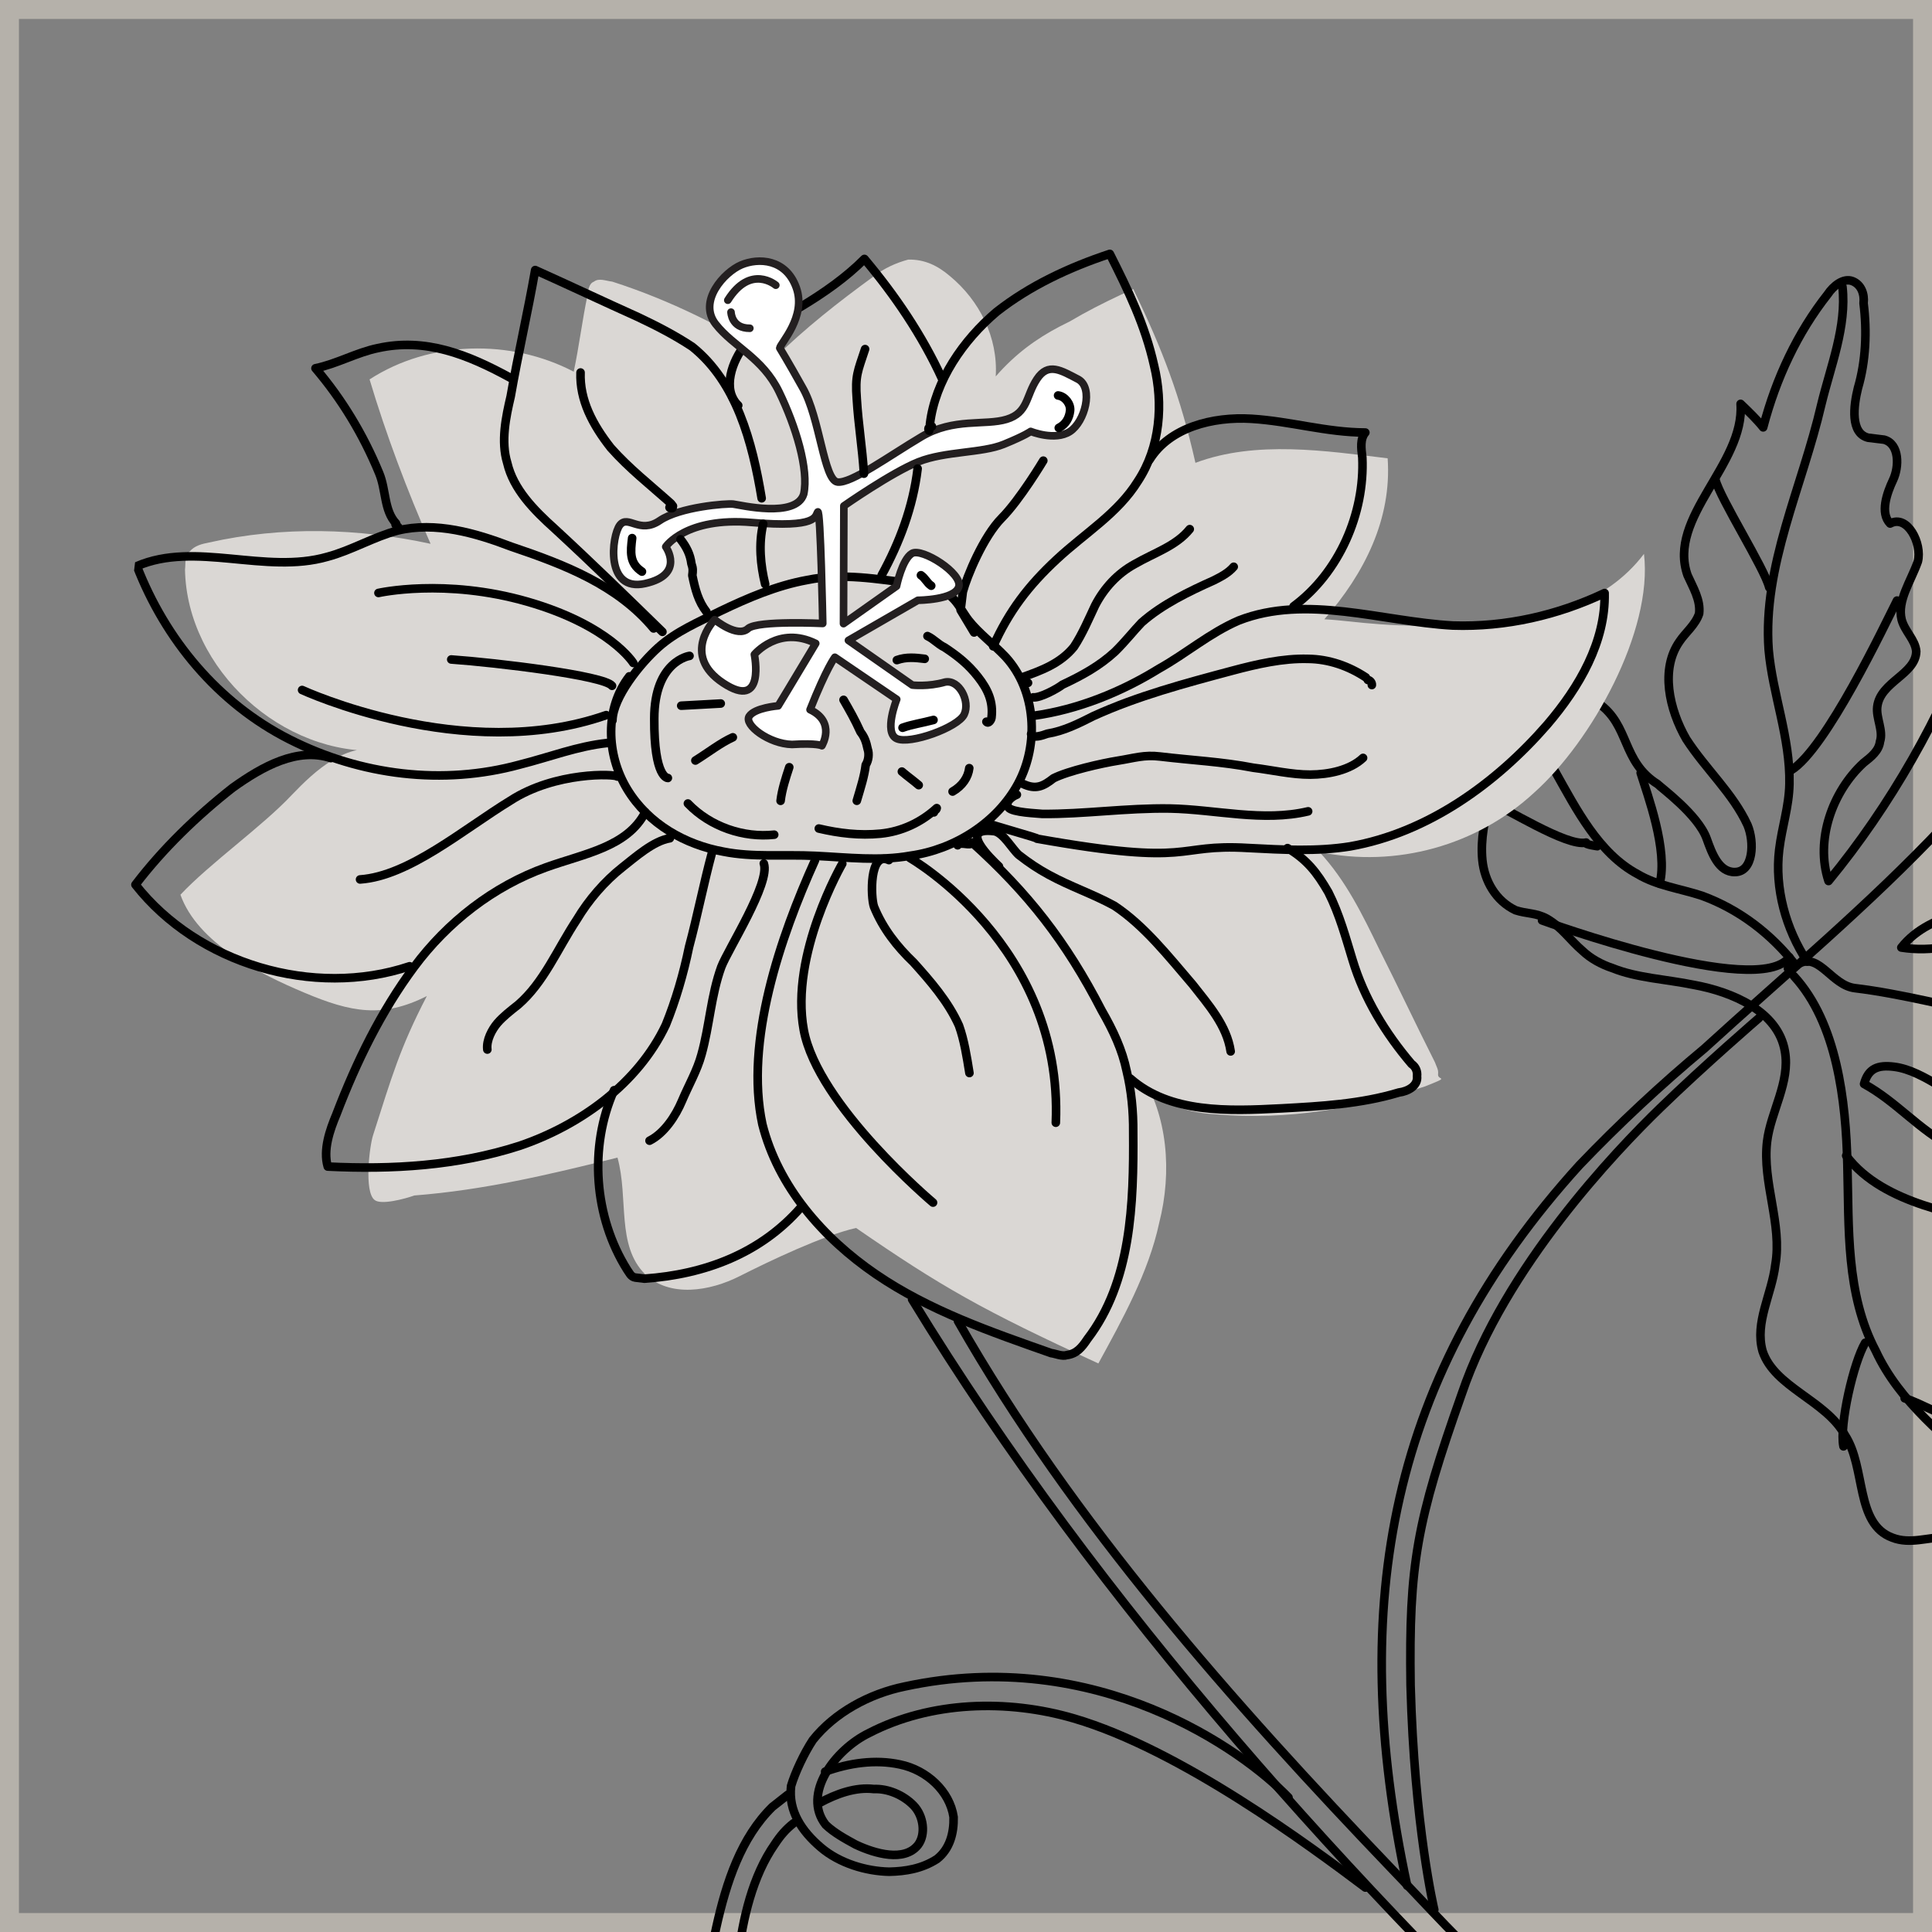 <?xml version="1.0" encoding="UTF-8"?> <svg xmlns="http://www.w3.org/2000/svg" width="90" height="90" viewBox="0 0 90 90" fill="none"><rect x="0" y="0" width="90" height="90" fill="#808080" stroke="none"/> <g clip-path="url(#clip0_1237_4930)"> <rect x="0.441" y="0.441" width="89.118" height="89.118" stroke="#B5B1AA" stroke-width="0.882"></rect> <g clip-path="url(#clip1_1237_4930)"> <path d="M76.383 96.142C71.9 94.956 67.946 90.283 64.886 87.117C57.434 79.332 49.953 70.899 44.627 61.542" stroke="black" stroke-width="0.4" stroke-miterlimit="10" stroke-linecap="round" stroke-linejoin="round"></path> <path d="M42.49 60.531C51.202 74.815 63.167 87.985 74.752 98.958" stroke="black" stroke-width="0.4" stroke-miterlimit="10" stroke-linecap="round" stroke-linejoin="round"></path> <path d="M38.154 84C38.96 83.559 39.859 83.238 40.708 83.34C41.357 83.311 42.073 83.612 42.552 84.1C43.031 84.588 43.141 85.462 42.759 85.954C42.126 86.739 40.774 86.36 39.858 85.927C39.353 85.651 38.849 85.375 38.463 85.006C37.344 83.58 38.885 81.506 40.484 80.731C43.352 79.248 46.915 79.139 50.032 80.053C55.019 81.516 61.039 86.007 63.604 87.93" stroke="black" stroke-width="0.4" stroke-miterlimit="10" stroke-linecap="round" stroke-linejoin="round"></path> <path d="M39.157 101.551C37.447 101.452 35.747 100.386 34.866 98.774C33.743 96.487 34.05 93.942 34.383 91.184C34.6 89.382 35.055 87.392 36.096 85.904C36.359 85.505 36.609 85.213 36.966 84.933" stroke="black" stroke-width="0.4" stroke-miterlimit="10" stroke-linecap="round" stroke-linejoin="round"></path> <path d="M36.695 83.609C36.457 83.796 36.219 83.982 35.982 84.169C34.518 85.606 33.838 87.676 33.37 89.771C32.668 92.914 32.378 96.214 33.636 99.163C33.877 99.838 34.237 100.419 34.822 100.92C35.793 101.791 38.023 102.92 39.639 102.9" stroke="black" stroke-width="0.4" stroke-miterlimit="10" stroke-linecap="round" stroke-linejoin="round"></path> <path d="M60.023 83.733C57.92 81.543 51.09 76.63 42.144 78.564C40.49 78.903 38.877 79.784 37.863 81.06C37.468 81.658 37.035 82.574 36.852 83.198C36.712 84.364 37.351 85.302 38.229 86.053C39.106 86.805 40.353 87.17 41.426 87.192C42.181 87.176 42.949 87.053 43.649 86.6C44.243 86.133 44.439 85.404 44.422 84.649C44.245 83.444 43.181 82.455 41.921 82.195C40.768 81.948 39.563 82.126 38.439 82.528" stroke="black" stroke-width="0.4" stroke-miterlimit="10" stroke-linecap="round" stroke-linejoin="round"></path> <path d="M77.225 36.531C77.319 36.65 79.099 37.941 79.502 39.065C79.743 39.74 80.065 40.639 80.82 40.623C81.681 40.619 81.741 39.228 81.406 38.434C80.724 36.953 79.461 35.833 78.554 34.432C77.754 33.045 77.335 31.165 78.243 29.876C78.507 29.477 78.982 29.104 79.152 28.587C79.229 27.951 78.868 27.369 78.614 26.801C77.649 24.102 81.281 21.635 81.084 18.814C81.469 19.183 81.855 19.553 82.135 19.909C82.734 17.614 83.745 15.477 85.141 13.709C85.405 13.31 85.88 12.937 86.291 13.094C86.703 13.252 86.864 13.701 86.812 14.125C86.977 15.436 86.917 16.828 86.551 18.075C86.343 18.91 86.189 20.183 87.025 20.391C87.237 20.417 87.449 20.442 87.767 20.481C88.496 20.676 88.475 21.75 88.186 22.36C87.897 22.971 87.57 23.9 88.049 24.388C88.855 23.947 89.55 25.322 89.341 26.158C89.014 27.087 88.369 27.977 88.585 28.864C88.733 29.42 89.224 29.802 89.266 30.345C89.245 31.418 87.59 31.756 87.45 32.923C87.386 33.453 87.746 34.035 87.576 34.552C87.525 34.976 87.168 35.256 86.812 35.536C85.36 36.867 84.549 39.136 85.18 41.041C88.079 37.518 90.406 33.387 91.99 29.167C93.091 26.287 93.924 22.945 96.5 21.211C98.137 20.118 100.123 19.712 101.667 18.499C102.737 17.66 103.327 16.332 104.104 15.243C105.513 13.368 107.402 11.982 109.531 11.271C110.06 14.024 108.005 16.789 108.321 19.517C108.418 20.497 108.846 21.409 108.837 22.376C108.781 24.629 106.655 26.202 105.563 28.114C104.735 29.628 104.531 31.325 103.809 32.852C102.917 34.896 101.334 36.426 99.751 37.957C98.287 39.394 96.716 40.819 94.799 41.556C92.656 42.373 89.967 42.372 88.571 44.14C91.421 44.591 94.115 42.764 96.974 42.248C98.616 42.016 100.058 41.652 101.645 40.983C102.319 40.741 103.032 40.182 103.72 39.834C104.869 39.22 106.074 39.042 107.346 39.196C107.877 39.26 108.394 39.43 108.844 39.269C109.399 39.121 109.781 38.629 110.045 38.23C111.416 36.674 113.384 35.513 115.37 35.107C115.284 36.71 115.368 37.796 115.414 39.2C115.553 40.724 114.619 42.225 113.617 43.395C112.615 44.565 111.308 45.591 110.506 46.893C110.111 47.491 109.928 48.114 109.546 48.606C108.15 50.374 105.647 50.611 103.382 50.66C103.53 51.216 103.996 51.81 104.514 51.98C104.199 52.803 103.207 53.006 102.333 53.116C98.189 53.584 93.999 52.649 90.374 50.598C89.67 50.19 88.966 49.782 88.224 49.693C87.482 49.603 87.032 49.764 86.836 50.494C88.35 51.322 89.376 52.629 90.995 53.47C91.5 53.746 92.098 54.141 92.339 54.815C92.5 55.265 92.33 55.783 92.491 56.232C92.88 57.463 95.039 57.401 95.535 58.644C95.857 59.543 94.999 60.408 94.884 61.363C94.824 62.754 96.431 63.701 96.808 65.037C97.184 66.374 96.051 67.743 96.203 69.16C96.287 70.247 97.164 70.998 97.579 72.016C97.994 73.035 97.828 74.413 96.823 74.722C96.267 74.871 95.763 74.594 95.364 74.331C93.77 73.278 92.465 71.615 90.636 71.609C89.775 71.613 88.982 71.948 88.159 71.633C86.408 70.992 86.94 68.366 85.94 66.847C85.059 65.234 82.658 64.622 82.108 62.942C81.731 61.605 82.534 60.303 82.7 58.925C83.036 57.029 82.087 55.085 82.318 53.176C82.484 51.798 83.405 50.403 83.147 48.973C82.835 47.106 80.685 46.201 78.895 45.878C77.636 45.618 76.244 45.558 75.117 45.099C74.599 44.929 74.095 44.653 73.709 44.284C73.124 43.783 72.764 43.202 72.06 42.794C71.555 42.518 71.118 42.573 70.601 42.403C69.685 41.97 69.151 41.045 69.054 40.065C68.957 39.085 69.178 38.143 69.4 37.201C69.387 37.307 67.844 35.83 67.763 35.605C67.31 34.905 67.756 33.883 67.303 33.183C66.006 30.552 68.483 30.528 70.074 30.72C71.346 30.873 73.364 31.977 74.454 32.754C75.942 33.794 75.525 35.466 77.225 36.531Z" stroke="black" stroke-width="0.4" stroke-miterlimit="10" stroke-linecap="round" stroke-linejoin="round"></path> <path d="M108.975 11.419C106.281 13.246 105.528 16.813 104.309 19.786C102.814 23.264 100.509 26.321 98.216 29.272C95.793 32.423 93.263 35.561 90.546 38.461C87.092 42.133 83.145 45.422 79.398 48.843C77.365 50.535 75.426 52.345 73.579 54.274C64.772 63.971 62.726 74.698 65.551 87.843" stroke="black" stroke-width="0.4" stroke-miterlimit="10" stroke-linecap="round" stroke-linejoin="round"></path> <path d="M85.829 13.361C86.035 15.215 85.275 17.06 84.846 18.837C83.948 22.71 82.109 26.361 82.391 30.269C82.572 32.335 83.402 34.371 83.359 36.518C83.337 37.591 83.01 38.52 82.882 39.581C82.664 41.383 83.189 43.276 84.189 44.795" stroke="black" stroke-width="0.4" stroke-miterlimit="10" stroke-linecap="round" stroke-linejoin="round"></path> <path d="M67.109 31.223C69.098 31.678 71.48 34.225 72.454 35.956C73.429 37.687 74.471 39.75 76.29 40.722C77.193 41.261 78.253 41.389 79.288 41.729C81.039 42.371 82.515 43.517 83.633 44.943C83.515 45.036 83.409 45.024 83.29 45.117" stroke="black" stroke-width="0.4" stroke-miterlimit="10" stroke-linecap="round" stroke-linejoin="round"></path> <path d="M83.569 45.473C85.566 47.651 85.992 51.253 86.058 54.273C86.137 57.188 85.978 60.288 87.38 62.932C88.49 65.325 90.656 66.985 92.598 68.726C94.539 70.466 96.281 72.075 96.611 74.697" stroke="black" stroke-width="0.4" stroke-miterlimit="10" stroke-linecap="round" stroke-linejoin="round"></path> <path d="M83.858 44.863C84.771 44.435 85.347 45.903 86.407 46.031C90.86 46.568 95.359 48.509 99.699 47.311C101.141 46.947 102.41 46.239 103.678 45.532C108.277 43.074 113.14 40.217 115.238 35.306C114.882 35.586 114.445 35.641 114.021 35.59" stroke="black" stroke-width="0.4" stroke-miterlimit="10" stroke-linecap="round" stroke-linejoin="round"></path> <path d="M79.906 22.33C80.122 23.217 82.203 26.48 82.418 27.367" stroke="black" stroke-width="0.4" stroke-miterlimit="10" stroke-linecap="round" stroke-linejoin="round"></path> <path d="M83.435 35.882C85.061 34.894 87.804 29.092 88.369 27.977" stroke="black" stroke-width="0.4" stroke-miterlimit="10" stroke-linecap="round" stroke-linejoin="round"></path> <path d="M86.003 53.836C87.762 56.2 91.591 56.554 92.719 57.013" stroke="black" stroke-width="0.4" stroke-miterlimit="10" stroke-linecap="round" stroke-linejoin="round"></path> <path d="M86.888 62.55C86.349 63.453 85.673 66.384 85.876 67.377" stroke="black" stroke-width="0.4" stroke-miterlimit="10" stroke-linecap="round" stroke-linejoin="round"></path> <path d="M88.728 65.139C89.457 65.334 90.653 66.124 91.407 66.108C92.162 66.091 95.72 67.811 96.08 68.393" stroke="black" stroke-width="0.4" stroke-miterlimit="10" stroke-linecap="round" stroke-linejoin="round"></path> <path d="M69.281 37.295C70.103 37.609 72.999 39.465 73.886 39.249C73.767 39.342 74.509 39.431 74.403 39.419" stroke="black" stroke-width="0.4" stroke-miterlimit="10" stroke-linecap="round" stroke-linejoin="round"></path> <path d="M76.429 36.005C76.738 37.011 77.716 39.603 77.312 41.168" stroke="black" stroke-width="0.4" stroke-miterlimit="10" stroke-linecap="round" stroke-linejoin="round"></path> <path d="M81.935 47.428C81.935 47.428 79.415 49.599 77.344 51.608C75.272 53.618 70.103 59.019 68.102 64.911C65.981 70.895 65.632 72.897 65.71 78.501C65.884 85.085 66.814 88.963 66.814 88.963" stroke="black" stroke-width="0.4" stroke-miterlimit="10" stroke-linecap="round" stroke-linejoin="round"></path> <path d="M83.354 44.587C81.931 46.567 71.835 42.875 71.835 42.875" stroke="black" stroke-width="0.4" stroke-miterlimit="10" stroke-linecap="round" stroke-linejoin="round"></path> <path d="M45.323 20.096C46.262 16.766 49.606 14.91 52.792 13.465C54.169 16.321 54.986 18.464 55.688 21.561C58.505 20.502 61.779 21.005 64.642 21.35C64.839 24.171 63.565 26.707 61.694 28.848C63.297 28.934 64.65 29.312 68.874 29.069C71.788 28.99 74.792 28.169 76.583 25.802C77.009 29.404 74.13 34.544 71.478 36.914C68.813 39.39 65.029 40.44 61.462 39.687C62.7 41.02 63.475 42.62 64.25 44.219C65.119 45.938 65.974 47.763 66.843 49.481C66.923 49.706 67.016 49.825 66.991 50.037C66.952 50.355 67.627 50.114 66.384 50.609C63.249 51.63 59.953 52.201 56.653 51.91C55.262 51.85 53.498 51.315 53.121 49.978C54.388 51.96 54.611 54.569 53.999 56.97C53.506 59.277 52.27 61.495 51.166 63.514C45.764 61.033 43.852 59.942 39.879 57.203C38.331 57.554 35.819 58.758 34.445 59.453C33.07 60.148 31.204 60.461 30.046 59.353C28.703 58.007 29.289 55.819 28.765 53.926C25.549 54.722 22.558 55.437 19.301 55.69C18.851 55.851 17.74 56.147 17.447 55.897C16.956 55.514 17.211 53.394 17.381 52.876C18.244 50.183 18.622 48.83 19.884 46.4C17.822 47.442 16.35 47.157 14.2 46.252C12.05 45.347 9.209 43.929 8.405 41.68C9.763 40.23 12.233 38.484 13.591 37.033C14.698 35.876 16.15 34.545 17.821 34.962C13.159 35.26 8.704 31.172 8.618 26.535C8.656 26.217 8.589 25.886 8.826 25.7C9.077 25.407 9.407 25.34 9.738 25.272C13.166 24.502 16.703 24.606 20.058 25.333C18.961 22.834 17.983 20.241 17.216 17.674C20.017 15.86 23.792 15.778 26.726 17.315C26.973 16.161 27.126 14.889 27.373 13.735C27.398 13.523 27.437 13.205 27.662 13.124C27.899 12.938 28.205 13.082 28.523 13.12C31.215 13.983 33.751 15.257 36.049 16.718C37.513 15.281 39.058 14.068 40.708 12.869C41.184 12.496 41.752 12.241 42.308 12.093C43.063 12.077 43.673 12.366 44.258 12.867C45.628 14 46.496 15.719 46.385 17.534C48.257 15.393 50.267 14.775 52.872 13.69" fill="#DAD7D4"></path> <path d="M43.321 19.747C43.564 17.732 44.867 15.845 46.425 14.526C47.97 13.314 49.794 12.458 51.699 11.827C52.567 13.546 53.342 15.146 53.761 17.025C54.193 18.799 54.056 20.826 53.003 22.421C52.069 23.922 50.562 24.816 49.23 26.054C47.897 27.292 47.002 28.475 46.267 30.108" stroke="black" stroke-width="0.4" stroke-miterlimit="10" stroke-linecap="round" stroke-linejoin="round"></path> <path d="M53.555 21.411C54.489 19.91 56.487 19.398 58.302 19.509C60.117 19.621 61.775 20.143 63.603 20.149C63.353 20.441 63.408 20.878 63.463 21.315C63.58 23.912 62.386 26.672 60.26 28.245" stroke="black" stroke-width="0.4" stroke-miterlimit="10" stroke-linecap="round" stroke-linejoin="round"></path> <path d="M48.135 33.346C50.213 33.059 52.25 32.228 53.994 31.147C55.262 30.44 56.344 29.494 57.706 28.905C60.867 27.673 64.37 28.956 67.682 29.14C70.146 29.222 72.581 28.655 74.749 27.626C74.799 29.891 73.576 32.003 72.073 33.758C69.701 36.485 66.518 38.791 62.891 39.429C61.356 39.674 59.753 39.588 58.149 39.503C54.625 39.293 55.782 40.401 48.305 39.069C48.623 39.107 45.812 38.337 46.13 38.376" stroke="black" stroke-width="0.4" stroke-miterlimit="10" stroke-linecap="round" stroke-linejoin="round"></path> <path d="M59.978 39.508C60.881 40.047 61.347 40.641 61.881 41.566C62.402 42.598 62.698 43.709 63.007 44.715C63.544 46.501 64.532 48.127 65.757 49.565C65.956 49.697 66.036 49.922 66.011 50.134C66.066 50.571 65.603 50.838 65.166 50.893C63.38 51.431 61.539 51.531 59.699 51.632C57.209 51.762 54.507 51.867 52.659 50.245" stroke="black" stroke-width="0.4" stroke-miterlimit="10" stroke-linecap="round" stroke-linejoin="round"></path> <path d="M37.964 40.081C36.35 43.652 34.689 48.508 35.514 52.373C36.241 55.258 38.318 57.661 40.803 59.359C43.287 61.057 46.179 62.051 48.965 63.033C49.177 63.059 49.482 63.203 49.707 63.123C50.144 63.068 50.395 62.775 50.658 62.377C52.7 59.718 52.816 56.074 52.789 52.735C52.798 51.768 52.701 50.788 52.485 49.901C52.282 48.908 51.854 47.996 51.32 47.071C49.664 43.859 47.892 41.601 45.273 39.241C45.247 39.453 44.742 39.177 44.611 39.376" stroke="black" stroke-width="0.4" stroke-miterlimit="10" stroke-linecap="round" stroke-linejoin="round"></path> <path d="M33.168 39.717C32.776 41.176 32.491 42.648 32.1 44.107C31.841 45.367 31.475 46.614 31.017 47.742C29.717 50.491 27.01 52.423 24.206 53.376C21.295 54.316 18.262 54.489 15.268 54.343C15.04 53.562 15.367 52.633 15.668 51.916C16.611 49.448 17.754 47.111 19.295 45.038C20.836 42.964 22.974 41.285 25.448 40.4C27.247 39.756 29.219 39.456 30.06 37.836" stroke="black" stroke-width="0.4" stroke-miterlimit="10" stroke-linecap="round" stroke-linejoin="round"></path> <path d="M28.605 50.787C27.424 53.442 27.677 56.7 29.211 59.144C29.304 59.263 29.384 59.488 29.596 59.514C29.703 59.526 29.915 59.552 30.021 59.565C32.841 59.367 35.433 58.389 37.305 56.247" stroke="black" stroke-width="0.4" stroke-miterlimit="10" stroke-linecap="round" stroke-linejoin="round"></path> <path d="M15.411 35.316C13.859 34.806 12.247 35.688 10.834 36.701C9.17 38.007 7.587 39.537 6.31 41.212C9.2 44.896 14.598 46.515 19.082 45.012" stroke="black" stroke-width="0.4" stroke-miterlimit="10" stroke-linecap="round" stroke-linejoin="round"></path> <path d="M28.297 34.611C26.88 34.763 25.637 35.259 24.195 35.623C20.636 36.592 16.819 36.132 13.473 34.437C10.128 32.743 7.691 29.759 6.378 26.373C9.102 25.195 12.354 26.771 15.252 25.937C16.363 25.641 17.407 25.013 18.518 24.717C20.291 24.285 22.162 24.834 23.807 25.462C26.288 26.3 28.755 27.243 30.447 29.276" stroke="black" stroke-width="0.4" stroke-miterlimit="10" stroke-linecap="round" stroke-linejoin="round"></path> <path d="M30.858 29.433C29.222 27.837 27.586 26.241 25.843 24.632C24.873 23.762 23.915 22.786 23.631 21.568C23.322 20.562 23.569 19.409 23.79 18.467C24.139 16.465 24.581 14.582 24.931 12.58C26.563 13.314 28.09 14.037 29.722 14.771C30.638 15.204 31.448 15.625 32.245 16.151C34.305 17.799 35.046 20.578 35.481 23.212" stroke="black" stroke-width="0.4" stroke-miterlimit="10" stroke-linecap="round" stroke-linejoin="round"></path> <path d="M34.389 18.885C33.618 18.146 34.102 16.806 34.734 16.021C35.367 15.237 36.385 14.822 37.31 14.288C38.354 13.661 39.41 12.927 40.268 12.062C41.679 13.739 42.959 15.615 43.895 17.664" stroke="black" stroke-width="0.4" stroke-miterlimit="10" stroke-linecap="round" stroke-linejoin="round"></path> <path d="M23.787 17.606C21.768 16.502 19.818 15.729 17.608 16.215C16.615 16.418 15.69 16.952 14.697 17.155C15.922 18.594 16.91 20.219 17.659 22.031C17.994 22.825 17.879 23.779 18.451 24.386C18.332 24.479 18.65 24.518 18.531 24.611" stroke="black" stroke-width="0.4" stroke-miterlimit="10" stroke-linecap="round" stroke-linejoin="round"></path> <path d="M29.317 31.506C28.171 32.982 28.233 35.142 29.22 36.767C30.208 38.392 31.921 39.352 33.71 39.675C35.076 39.947 36.493 39.796 37.99 39.869C39.487 39.942 40.971 40.121 42.401 39.863C44.479 39.575 46.461 38.308 47.433 36.489C48.406 34.669 48.276 32.179 46.852 30.609C46.279 30.002 45.588 29.488 45.122 28.894C44.843 28.537 44.588 27.969 44.19 27.706C43.698 27.323 43.062 27.247 42.532 27.183C40.835 26.978 39.258 26.68 37.603 27.019C36.174 27.277 34.812 27.866 33.556 28.467C32.525 28.988 31.507 29.404 30.662 30.163C29.818 30.921 28.553 32.49 28.531 33.563" stroke="black" stroke-width="0.4" stroke-miterlimit="10" stroke-linecap="round" stroke-linejoin="round"></path> <path d="M47.598 31.559C47.691 31.678 47.784 31.797 47.89 31.81" stroke="black" stroke-width="0.4" stroke-miterlimit="10" stroke-linecap="round" stroke-linejoin="round"></path> <path d="M55.423 24.649C54.791 25.434 53.785 25.743 52.86 26.277C52.054 26.717 51.434 27.396 51.014 28.206C50.725 28.817 50.424 29.533 50.029 30.131C49.396 30.916 48.497 31.238 47.598 31.559" stroke="black" stroke-width="0.4" stroke-miterlimit="10" stroke-linecap="round" stroke-linejoin="round"></path> <path d="M48.131 32.485C48.449 32.523 49.256 32.082 49.493 31.896C50.405 31.468 51.212 31.027 51.937 30.361C52.425 29.882 52.807 29.39 53.177 29.005C54.14 28.152 55.396 27.551 56.533 27.042C56.876 26.869 57.22 26.695 57.471 26.402" stroke="black" stroke-width="0.4" stroke-miterlimit="10" stroke-linecap="round" stroke-linejoin="round"></path> <path d="M41.408 40.066C40.492 39.633 40.555 41.792 40.715 42.242C41.13 43.26 41.783 44.092 42.555 44.83C43.313 45.675 44.165 46.639 44.673 47.776C44.915 48.45 45.037 49.218 45.16 49.986" stroke="black" stroke-width="0.4" stroke-miterlimit="10" stroke-linecap="round" stroke-linejoin="round"></path> <path d="M57.329 48.979C57.152 47.774 56.3 46.811 55.554 45.86C54.422 44.54 53.303 43.114 51.909 42.193C50.9 41.641 49.865 41.301 48.856 40.749C48.351 40.473 47.953 40.209 47.461 39.827C47.168 39.577 46.728 38.771 46.304 38.719C44.607 38.515 46.15 39.992 46.536 40.361" stroke="black" stroke-width="0.4" stroke-miterlimit="10" stroke-linecap="round" stroke-linejoin="round"></path> <path d="M47.646 36.514C48.256 36.803 48.6 36.63 49.075 36.256C49.763 35.909 51.311 35.558 52.079 35.435C52.846 35.313 53.296 35.152 54.038 35.241C55.523 35.42 56.914 35.48 58.386 35.765C59.234 35.868 60.175 36.089 61.036 36.085C61.897 36.081 62.89 35.878 63.497 35.306" stroke="black" stroke-width="0.4" stroke-miterlimit="10" stroke-linecap="round" stroke-linejoin="round"></path> <path d="M31.204 39.05C30.436 39.173 29.592 39.932 28.997 40.398C28.166 41.051 27.415 41.928 26.875 42.832C25.954 44.227 25.338 45.767 24.137 46.805C23.781 47.085 23.424 47.365 23.174 47.657C22.923 47.95 22.647 48.455 22.702 48.892" stroke="black" stroke-width="0.4" stroke-miterlimit="10" stroke-linecap="round" stroke-linejoin="round"></path> <path d="M30.258 53.138C30.945 52.791 31.472 51.993 31.773 51.276C32.075 50.56 32.483 49.856 32.678 49.126C33.056 47.773 33.117 46.382 33.601 45.042C33.916 44.219 35.902 41.123 35.581 40.224" stroke="black" stroke-width="0.4" stroke-miterlimit="10" stroke-linecap="round" stroke-linejoin="round"></path> <path d="M28.754 36.173C28.661 36.054 25.879 35.933 23.778 37.294C21.572 38.642 19.051 40.812 16.773 40.968" stroke="black" stroke-width="0.4" stroke-miterlimit="10" stroke-linecap="round" stroke-linejoin="round"></path> <path d="M21.021 30.721C23.155 30.871 28.138 31.472 28.511 31.947" stroke="black" stroke-width="0.4" stroke-miterlimit="10" stroke-linecap="round" stroke-linejoin="round"></path> <path d="M48.601 21.459C48.601 21.459 47.522 23.266 46.665 24.131C45.808 24.996 45.047 26.841 44.852 27.57C44.775 28.206 44.749 28.419 44.749 28.419L45.376 29.463" stroke="black" stroke-width="0.4" stroke-miterlimit="10" stroke-linecap="round" stroke-linejoin="round"></path> <path d="M36.325 16.213C36.35 16.001 37.577 14.75 37.094 13.401C36.612 12.052 35.327 12.004 34.533 12.339C33.74 12.674 32.5 14.03 33.34 15.1C34.179 16.17 35.519 16.654 36.294 18.254C37.069 19.853 37.687 21.865 37.44 23.018C37.088 24.159 34.475 23.521 34.157 23.483C33.839 23.445 31.667 23.613 30.73 24.253C29.792 24.893 29.258 23.968 28.876 24.46C28.494 24.952 28.174 27.603 30.053 27.184C31.933 26.765 31.013 25.471 31.013 25.471C31.013 25.471 31.934 24.076 35.022 24.34C38.109 24.605 37.961 24.049 38.093 23.85C38.225 23.651 38.327 29.043 38.327 29.043C38.327 29.043 35.333 28.897 34.858 29.27C34.37 29.749 33.293 28.866 33.293 28.866C33.293 28.866 31.697 30.503 33.69 31.819C35.682 33.135 35.141 30.488 35.141 30.488C35.141 30.488 36.274 29.118 38 29.972C36.922 31.778 36.251 32.881 36.251 32.881C36.251 32.881 35.165 32.965 34.902 33.364C34.639 33.762 35.821 34.658 36.895 34.68C38.086 34.608 38.286 34.74 38.286 34.74C38.286 34.74 38.956 33.637 37.735 33.06C38.508 31.109 38.891 30.617 38.891 30.617L41.773 32.578C41.773 32.578 41.157 34.118 41.768 34.407C42.379 34.696 44.627 33.891 44.916 33.28C45.205 32.669 44.684 31.638 44.022 31.774C43.241 32.002 42.499 31.913 42.499 31.913L39.523 29.832L42.76 27.963C42.76 27.963 44.482 27.956 44.665 27.332C44.848 26.709 42.948 25.512 42.486 25.779C42.023 26.046 41.764 27.305 41.764 27.305L39.294 29.052L39.31 23.567C39.31 23.567 41.542 22.007 42.785 21.511C44.029 21.016 45.738 21.114 46.756 20.699C47.774 20.284 48.012 20.097 48.012 20.097C48.012 20.097 49.14 20.556 49.84 20.103C50.54 19.649 50.944 18.084 50.24 17.676C49.43 17.256 48.832 16.861 48.306 17.658C47.779 18.455 47.902 19.223 46.897 19.532C45.891 19.841 44.432 19.45 42.926 20.345C41.42 21.239 39.65 22.532 39.014 22.455C38.378 22.378 38.193 19.451 37.392 18.063C36.685 16.795 36.325 16.213 36.325 16.213Z" fill="white" stroke="#231F20" stroke-width="0.354" stroke-miterlimit="10" stroke-linecap="round" stroke-linejoin="round"></path> <path d="M36.14 13.286C36.14 13.286 34.97 12.284 33.904 13.985Z" fill="white"></path> <path d="M36.14 13.286C36.14 13.286 34.97 12.284 33.904 13.985" stroke="#231F20" stroke-width="0.354" stroke-miterlimit="10" stroke-linecap="round" stroke-linejoin="round"></path> <path d="M34.053 14.54C34.053 14.54 34.069 15.296 34.93 15.292Z" fill="white"></path> <path d="M34.053 14.54C34.053 14.54 34.069 15.296 34.93 15.292" stroke="#231F20" stroke-width="0.354" stroke-miterlimit="10" stroke-linecap="round" stroke-linejoin="round"></path> <path d="M32.121 30.554C32.121 30.554 30.48 30.786 30.478 33.476C30.463 36.271 31.112 36.242 31.112 36.242" stroke="black" stroke-width="0.4" stroke-miterlimit="10" stroke-linecap="round" stroke-linejoin="round"></path> <path d="M32.045 37.43C33.096 38.525 34.648 39.035 36.065 38.883" stroke="black" stroke-width="0.4" stroke-miterlimit="10" stroke-linecap="round" stroke-linejoin="round"></path> <path d="M36.767 35.74C36.597 36.258 36.427 36.775 36.363 37.305" stroke="black" stroke-width="0.4" stroke-miterlimit="10" stroke-linecap="round" stroke-linejoin="round"></path> <path d="M32.394 35.428C32.975 35.068 33.569 34.602 34.138 34.347" stroke="black" stroke-width="0.4" stroke-miterlimit="10" stroke-linecap="round" stroke-linejoin="round"></path> <path d="M31.734 32.874C32.383 32.845 32.926 32.803 33.575 32.773" stroke="black" stroke-width="0.4" stroke-miterlimit="10" stroke-linecap="round" stroke-linejoin="round"></path> <path d="M39.296 32.602C39.563 33.065 39.83 33.528 40.084 34.096C40.271 34.334 40.351 34.559 40.419 34.89C40.499 35.115 40.461 35.433 40.329 35.632C40.266 36.162 40.096 36.68 39.913 37.303" stroke="black" stroke-width="0.4" stroke-miterlimit="10" stroke-linecap="round" stroke-linejoin="round"></path> <path d="M38.144 38.596C39.085 38.817 40.039 38.932 41.019 38.835C41.999 38.738 42.911 38.31 43.637 37.645C43.624 37.751 43.518 37.738 43.505 37.844" stroke="black" stroke-width="0.4" stroke-miterlimit="10" stroke-linecap="round" stroke-linejoin="round"></path> <path d="M44.375 36.873C44.837 36.606 45.101 36.208 45.152 35.783" stroke="black" stroke-width="0.4" stroke-miterlimit="10" stroke-linecap="round" stroke-linejoin="round"></path> <path d="M43.205 29.631C43.51 29.775 43.696 30.013 44.002 30.157C44.599 30.552 45.091 30.934 45.557 31.529C46.024 32.123 46.278 32.691 46.188 33.434C46.175 33.54 46.044 33.739 45.951 33.62" stroke="black" stroke-width="0.4" stroke-miterlimit="10" stroke-linecap="round" stroke-linejoin="round"></path> <path d="M42.013 35.943C42.306 36.193 42.505 36.325 42.797 36.575" stroke="black" stroke-width="0.4" stroke-miterlimit="10" stroke-linecap="round" stroke-linejoin="round"></path> <path d="M41.779 30.75C42.229 30.589 42.653 30.64 43.077 30.691" stroke="black" stroke-width="0.4" stroke-miterlimit="10" stroke-linecap="round" stroke-linejoin="round"></path> <path d="M35.552 24.404C35.331 25.346 35.428 26.326 35.644 27.213" stroke="black" stroke-width="0.4" stroke-miterlimit="10" stroke-linecap="round" stroke-linejoin="round"></path> <path d="M43.414 19.866C43.308 19.853 43.189 19.946 43.282 20.065" stroke="black" stroke-width="0.4" stroke-miterlimit="10" stroke-linecap="round" stroke-linejoin="round"></path> <path d="M42.747 21.829C42.53 23.632 41.901 25.278 41.073 26.792" stroke="black" stroke-width="0.4" stroke-miterlimit="10" stroke-linecap="round" stroke-linejoin="round"></path> <path d="M29.448 25.067C29.372 25.703 29.308 26.233 29.905 26.628" stroke="black" stroke-width="0.4" stroke-miterlimit="10" stroke-linecap="round" stroke-linejoin="round"></path> <path d="M49.29 18.422C49.608 18.461 49.887 18.817 49.849 19.135C49.811 19.453 49.666 19.759 49.322 19.933" stroke="black" stroke-width="0.4" stroke-miterlimit="10" stroke-linecap="round" stroke-linejoin="round"></path> <path d="M42.901 26.797C43.1 26.929 43.181 27.154 43.38 27.285" stroke="black" stroke-width="0.4" stroke-miterlimit="10" stroke-linecap="round" stroke-linejoin="round"></path> <path d="M42.044 33.902C42.494 33.741 42.931 33.686 43.486 33.538" stroke="black" stroke-width="0.4" stroke-miterlimit="10" stroke-linecap="round" stroke-linejoin="round"></path> <path d="M27.044 17.353C26.997 18.639 27.611 19.789 28.45 20.858C29.302 21.822 30.285 22.586 31.256 23.456L31.349 23.575C31.337 23.681 31.337 23.681 31.231 23.668C31.125 23.655 31.243 23.562 31.243 23.562" stroke="black" stroke-width="0.4" stroke-miterlimit="10" stroke-linecap="round" stroke-linejoin="round"></path> <path d="M31.701 25.123C31.98 25.48 32.154 25.824 32.209 26.261C32.289 26.485 32.277 26.591 32.251 26.804C32.386 27.465 32.535 28.021 32.907 28.497" stroke="black" stroke-width="0.4" stroke-miterlimit="10" stroke-linecap="round" stroke-linejoin="round"></path> <path d="M40.299 16.262C39.959 17.297 39.828 17.496 39.912 18.582C39.983 19.774 40.173 20.873 40.245 22.066" stroke="black" stroke-width="0.4" stroke-miterlimit="10" stroke-linecap="round" stroke-linejoin="round"></path> <path d="M63.719 31.675C63.825 31.688 63.919 31.806 63.906 31.912" stroke="black" stroke-width="0.4" stroke-miterlimit="10" stroke-linecap="round" stroke-linejoin="round"></path> <path d="M48.033 34.194C48.113 34.419 48.563 34.258 48.788 34.178C49.556 34.055 50.243 33.708 50.93 33.36C52.979 32.424 55.202 31.831 57.425 31.238C58.537 30.942 59.754 30.659 60.933 30.693C61.9 30.702 62.829 31.029 63.626 31.556" stroke="black" stroke-width="0.4" stroke-miterlimit="10" stroke-linecap="round" stroke-linejoin="round"></path> <path d="M47.37 37.019C47.145 37.099 46.788 37.379 46.975 37.617C47.161 37.855 48.34 37.889 48.553 37.915C50.487 37.933 52.459 37.633 54.499 37.664C56.645 37.707 58.834 38.294 60.938 37.795" stroke="black" stroke-width="0.4" stroke-miterlimit="10" stroke-linecap="round" stroke-linejoin="round"></path> <path d="M42.388 39.969C42.388 39.969 49.532 44.058 49.184 52.3" stroke="black" stroke-width="0.4" stroke-miterlimit="10" stroke-linecap="round" stroke-linejoin="round"></path> <path d="M39.237 40.234C39.237 40.234 36.791 44.458 37.442 47.979C38.093 51.501 43.464 56.022 43.464 56.022" stroke="black" stroke-width="0.4" stroke-miterlimit="10" stroke-linecap="round" stroke-linejoin="round"></path> <path d="M17.63 27.622C17.63 27.622 20.727 26.92 24.573 28.029C28.42 29.139 29.5 30.883 29.5 30.883" stroke="black" stroke-width="0.4" stroke-miterlimit="10" stroke-linecap="round" stroke-linejoin="round"></path> <path d="M14.073 32.143C14.073 32.143 21.612 35.634 28.239 33.313" stroke="black" stroke-width="0.4" stroke-miterlimit="10" stroke-linecap="round" stroke-linejoin="round"></path> </g> </g> <defs> <clipPath id="clip0_1237_4930"> <rect width="90" height="90" fill="white"></rect> </clipPath> <clipPath id="clip1_1237_4930"> <rect width="110" height="105" fill="white" transform="translate(9.572 -1) rotate(6.877)"></rect> </clipPath> </defs> </svg> 